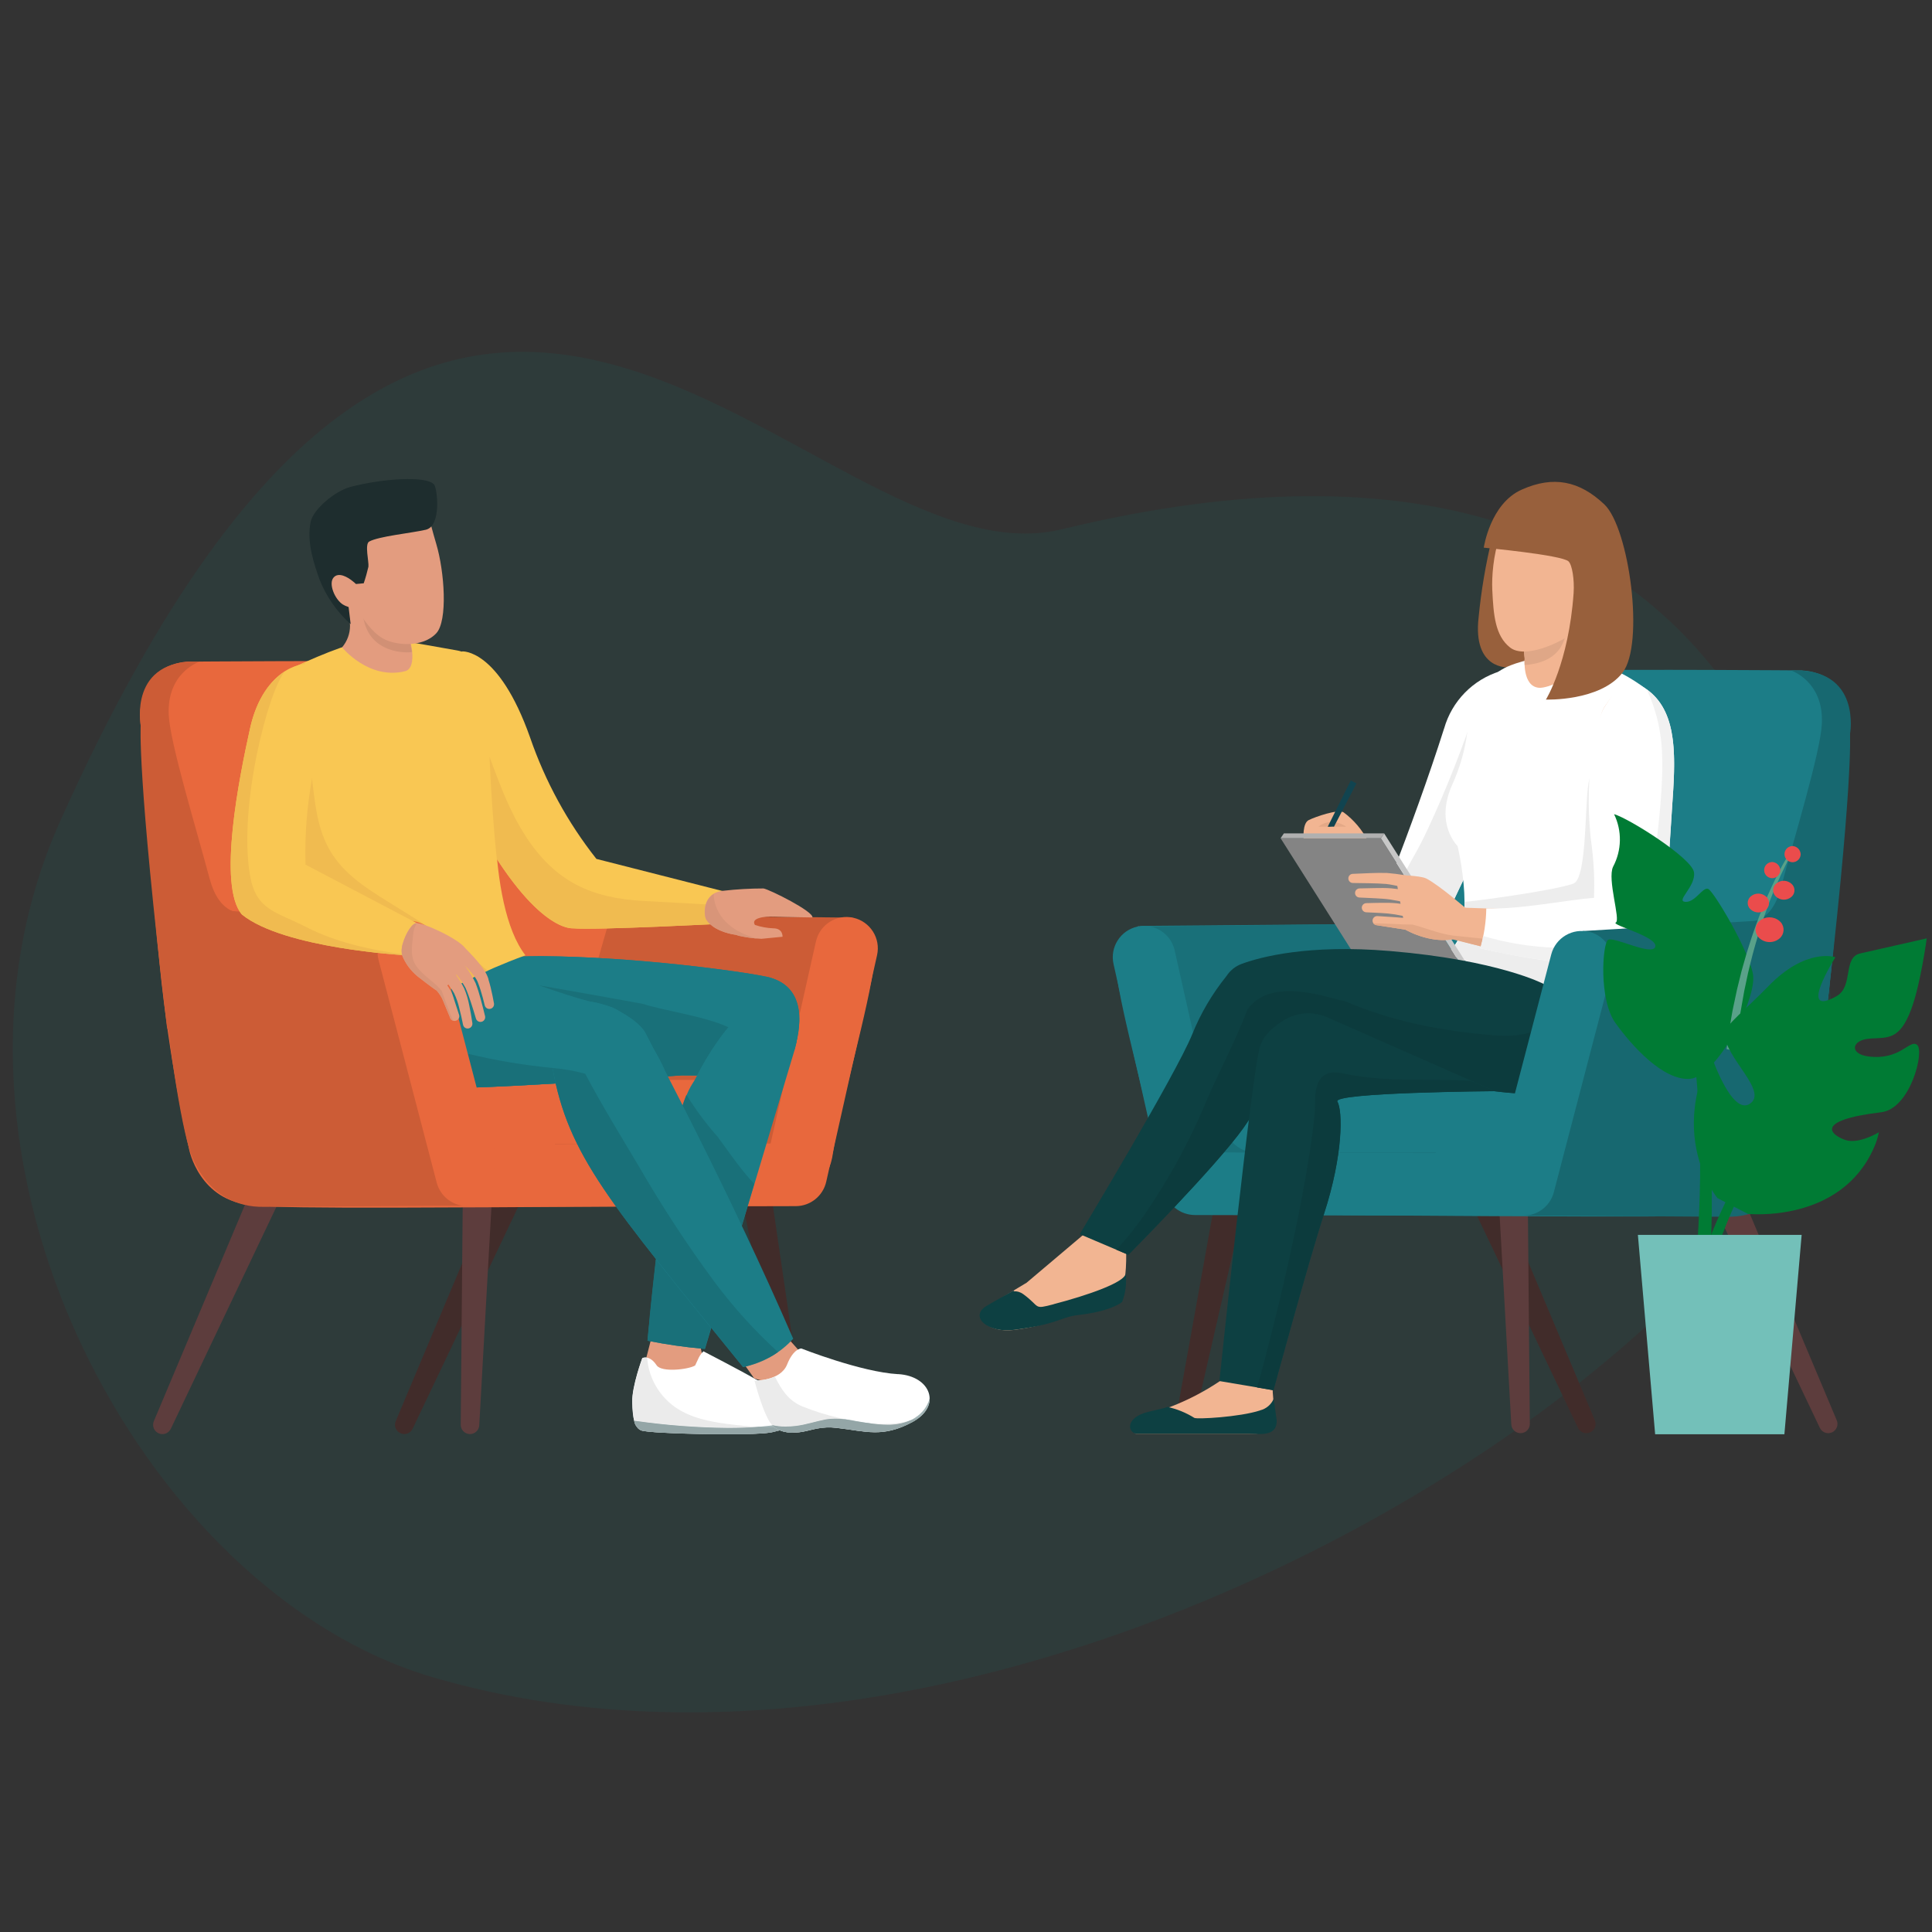 <?xml version="1.0" encoding="UTF-8"?>
<svg id="Layer_1" data-name="Layer 1" xmlns="http://www.w3.org/2000/svg" xmlns:xlink="http://www.w3.org/1999/xlink" viewBox="0 0 300 300"><rect x="0" y="0" width="300" height="300" fill="#333333" stroke="none"/>
  <defs>
    <style>
      .cls-1 {
        clip-path: url(#clippath);
      }

      .cls-2 {
        fill: none;
      }

      .cls-2, .cls-3, .cls-4, .cls-5, .cls-6, .cls-7, .cls-8, .cls-9, .cls-10, .cls-11, .cls-12, .cls-13, .cls-14, .cls-15, .cls-16, .cls-17, .cls-18, .cls-19, .cls-20, .cls-21, .cls-22, .cls-23, .cls-24, .cls-25, .cls-26, .cls-27, .cls-28, .cls-29, .cls-30, .cls-31, .cls-32, .cls-33, .cls-34, .cls-35, .cls-36, .cls-37, .cls-38, .cls-39, .cls-40, .cls-41, .cls-42, .cls-43, .cls-44, .cls-45, .cls-46, .cls-47, .cls-48, .cls-49, .cls-50, .cls-51 {
        stroke-width: 0px;
      }

      .cls-3 {
        fill: #00857a;
        opacity: .1;
      }

      .cls-4 {
        fill: #f9c753;
      }

      .cls-5 {
        fill: #73c0b9;
      }

      .cls-6 {
        fill: #5d3d3d;
      }

      .cls-7 {
        fill: #a1b4b5;
      }

      .cls-8 {
        fill: #94a6a7;
      }

      .cls-9 {
        fill: #3a2826;
      }

      .cls-10 {
        fill: #59a189;
      }

      .cls-11 {
        fill: #197079;
      }

      .cls-12 {
        fill: #176870;
      }

      .cls-13 {
        fill: #176671;
      }

      .cls-14 {
        fill: #0d4042;
      }

      .cls-15 {
        fill: #0c3b3d;
      }

      .cls-16 {
        fill: #412c2a;
      }

      .cls-17 {
        fill: #1c7d87;
      }

      .cls-18 {
        fill: #114450;
      }

      .cls-19 {
        fill: #1e2d2e;
      }

      .cls-20 {
        fill: #cc8c72;
      }

      .cls-21 {
        fill: #c7c7c7;
      }

      .cls-22 {
        fill: #d19075;
      }

      .cls-23 {
        fill: #cc5c36;
      }

      .cls-24 {
        fill: #d89579;
      }

      .cls-25 {
        fill: #e39c7f;
      }

      .cls-26 {
        fill: #dfa787;
      }

      .cls-27 {
        fill: #b0b0b0;
      }

      .cls-28 {
        fill: #aac6dd;
      }

      .cls-29 {
        fill: #a6c1d8;
      }

      .cls-30 {
        fill: #d05d37;
      }

      .cls-31 {
        fill: #b75330;
      }

      .cls-32 {
        fill: #8c5837;
      }

      .cls-33 {
        fill: #c35935;
      }

      .cls-34 {
        fill: #98603c;
      }

      .cls-35 {
        fill: #96bdc1;
      }

      .cls-36 {
        fill: #848484;
      }

      .cls-37 {
        fill: #f1f1f1;
      }

      .cls-38 {
        fill: #f2b592;
      }

      .cls-39 {
        fill: #fff;
      }

      .cls-40 {
        fill: #ededed;
      }

      .cls-41 {
        fill: #ebd3c5;
      }

      .cls-42 {
        fill: #e3a886;
      }

      .cls-43 {
        fill: #e5b74c;
      }

      .cls-44 {
        fill: #f0bb50;
      }

      .cls-45 {
        fill: #e5b24d;
      }

      .cls-46 {
        fill: #edbe50;
      }

      .cls-47 {
        fill: #ebebeb;
      }

      .cls-48 {
        fill: #ea4c4c;
      }

      .cls-49 {
        fill: #e8683d;
      }

      .cls-50 {
        fill: #e9e9e9;
      }

      .cls-51 {
        fill: #007b34;
      }
    </style>
    <clipPath id="clippath">
      <rect class="cls-2" x="21.71" y="74.38" width="265.67" height="148.32"/>
    </clipPath>
  </defs>
  <path id="Path_854" data-name="Path 854" class="cls-3" d="m164.85,82.19C125,91.87,71.3-10.65,9.33,127.54c-23.42,52.24,12.75,119.67,57.83,132.89,92.06,27,211.17-52.45,216.98-97.24,1.74-13.45-3.59-109.12-119.29-81h0Z"/>
  <g class="cls-1">
    <path id="Path_743" data-name="Path 743" class="cls-38" d="m208.63,126.14c-.85-.54-4.41.7-5.41,1.2s-.8,2.9-.8,2.9c0,0,10.01.7,10.01.4-.9-1.78-2.2-3.32-3.81-4.51"/>
    <path id="Path_744" data-name="Path 744" class="cls-42" d="m204.72,128.37h4.33s-2.25-1.65-4.33,0"/>
    <path id="Path_745" data-name="Path 745" class="cls-18" d="m206.17,128.37c.35.05.62-.05.97,0l3.49-6.72-.88-.46-3.58,7.18Z"/>
    <path id="Path_746" data-name="Path 746" class="cls-16" d="m193.61,173.26c-1.37-.25-2.68.66-2.93,2.04h0s-8.04,44.7-8.04,44.7c-.16.78.34,1.54,1.12,1.7.78.16,1.54-.34,1.7-1.12h0l10.16-44.27s.02-.08.02-.12c.25-1.37-.66-2.68-2.03-2.93h0"/>
    <path id="Path_747" data-name="Path 747" class="cls-16" d="m229.1,176.49s-.03-.07-.05-.1c-.6-1.26-2.1-1.79-3.36-1.2s-1.79,2.1-1.2,3.36l20.52,43.14c.33.73,1.18,1.05,1.9.73.73-.33,1.05-1.18.73-1.9h0l-18.54-44.03Z"/>
    <path id="Path_748" data-name="Path 748" class="cls-6" d="m237.13,174.62c-.08-1.39-1.27-2.46-2.66-2.38-1.39.08-2.46,1.27-2.38,2.66l2.58,46.25c.03.8.69,1.42,1.49,1.39s1.42-.69,1.39-1.49h0l-.42-46.32s0-.08,0-.12"/>
    <path id="Path_749" data-name="Path 749" class="cls-6" d="m266.66,176.49s-.03-.07-.05-.1c-.6-1.26-2.1-1.79-3.36-1.2-1.26.6-1.79,2.1-1.2,3.36l20.52,43.14c.33.73,1.18,1.05,1.9.73.73-.33,1.05-1.18.73-1.9h0l-18.54-44.03Z"/>
    <path id="Path_750" data-name="Path 750" class="cls-17" d="m279.89,104.1s-25.39-.2-38.01,0c-9.46.15-10.82,6.91-10.82,6.91,0,0-3.61,10.52-7.81,23.29-2.75,8.34-9.01,9.16-9.01,9.16,0,0-35.86.3-36.8.31,0,0-4.9.29-4.16,6.74.83,7.21,5.38,22.62,6.47,29.91.52,4.03,3.53,7.29,7.51,8.11,77.75.63,77.74.34,82.56,0,8.41-.6,9.91-8.71,9.91-8.71,0,0,2.25-9.61,3.9-22.83,1.85-14.8,3.61-42.96,3.61-42.96.9-9.91-7.36-9.91-7.36-9.91"/>
    <path id="Path_751" data-name="Path 751" class="cls-29" d="m176.7,143.91v-.05s.2,0,.2,0c-.06.02-.13.03-.2.05"/>
    <path id="Path_752" data-name="Path 752" class="cls-11" d="m223.16,180.52h-36.85l-9.6-36.6c.07-.02.14-.04.2-.05l37.34-.4c.04.14.91,3.2,2.03,7.1-7.76,2.22-15.84,4.47-20.82,5.69-12.01,2.94-10.31,14.45-10.31,14.45,0,0,14.93-.61,17.4-1.79.61-.29,3.36-.4,7.15-.4,3.32,0,7.45.08,11.64.2l1.82,11.81Z"/>
    <path id="Path_753" data-name="Path 753" class="cls-17" d="m248.51,169.06h-53.64c-2.74.09-4.89,2.37-4.8,5.11.08,2.62,2.18,4.72,4.8,4.8h53.64c2.74-.09,4.89-2.37,4.8-5.11-.08-2.62-2.18-4.72-4.8-4.8"/>
    <path id="Path_754" data-name="Path 754" class="cls-12" d="m278.09,104.1s5.11,1.65,4.81,8.26c-.2,4.41-4.33,17.84-6.36,25.49-1.55,5.86-5.16,5.26-5.16,5.26,0,0,11.24,22.52,11.82,17.63,4.66-39.36,4.06-46.72,4.06-46.72,0,0,1.95-10.36-9.16-9.91"/>
    <path id="Path_755" data-name="Path 755" class="cls-17" d="m189.44,178.95l-7.04-31.38c-.59-2.62-3.19-4.27-5.81-3.68s-4.27,3.19-3.68,5.81l7.89,35.17c.5,2.22,2.46,3.79,4.74,3.8l46.88.11c-.15-3.24-.13-6.45.01-9.73l-42.99-.1Z"/>
    <path id="Path_756" data-name="Path 756" class="cls-39" d="m224.24,113.11c-4.83,15.25-12.31,33.43-12.31,33.43l8.71,3.98,14.09-29.7s-1.73-10.85-1.8-16.59c-4.22,1.3-7.49,4.65-8.69,8.9"/>
    <path id="Path_757" data-name="Path 757" class="cls-40" d="m227.43,114.86c-1.57,4.46-5.37,13.76-7.79,17.91-1.52,2.6-1.86,4.25-4.45,5.58-1.92,4.93-3.26,8.2-3.26,8.2l8.71,3.98,14.1-29.7s-1.22-7.67-1.65-13.52c-3.95,2.75-4.05,3.05-5.65,7.56"/>
    <path id="Path_758" data-name="Path 758" class="cls-38" d="m197.62,214.45l-7.11-.75c-3.82,2.77-8.12,4.81-12.69,6.02-.78.22-2.45,2.29-1.48,2.9h18.74c1.4-.02,2.6-1.04,2.83-2.42.13-1.38-.39-3.15-.3-5.75"/>
    <path id="Path_759" data-name="Path 759" class="cls-14" d="m195.66,219.01c-3.16,1.04-9.82,1.39-10.2,1.16-1.28-.8-2.69-1.38-4.17-1.7-.87.33-2.68.62-3.69.97-2.74.95-2.45,2.86-1.25,3.18h17.74c1.34,0,4.27.58,4.15-2.11,0-.08-.46-3.23-.46-3.31-.38.9-1.17,1.57-2.12,1.8"/>
    <path id="Path_760" data-name="Path 760" class="cls-38" d="m168.33,191.64l-8.92,7.54s-2.58,1.52-5.95,3.66c-2.51,1.6-.13,4.22,4.12,3.66,6.86-.91,7.4-2.69,10.16-2.71,3.76-.02,5.61-1.89,5.61-1.89,0,0,1.82-.79,1.49-8.81l-6.51-1.45Z"/>
    <path id="Path_761" data-name="Path 761" class="cls-14" d="m163.62,202.52c-3.24.84-1.99.45-4.68-1.53-1.13-.83-1.83-.21-1.44-.67-.74.46-3.55,1.98-4.43,2.54-2.51,1.6.26,4.2,4.5,3.63,6.86-.91,7.1-1.97,9.83-2.29,5.4-.62,6.86-2.06,6.86-2.06.53-1.41.71-2.93.53-4.43.03,1.38-5.95,3.44-11.18,4.8"/>
    <path id="Path_762" data-name="Path 762" class="cls-34" d="m231.68,83.54c-.98,4.05-1.68,8.16-2.08,12.31-.95,8.22,4.64,7.77,4.64,7.77,0,0,8.52-.41,14.32,3.97,3.22,2.43,3.11-21.33,3.11-21.33l-19.98-2.72Z"/>
    <path id="Path_763" data-name="Path 763" class="cls-13" d="m237.51,144.37s-30.04,8.94-42.05,11.88c-12.01,2.94-10.31,14.45-10.31,14.45,0,0,14.93-.62,17.4-1.79,2.48-1.18,40.05.62,40.05.62,10.12-1.45,7.01-20.25,7.01-20.25l-12.1-4.91Z"/>
    <path id="Path_764" data-name="Path 764" class="cls-39" d="m233.58,103.76c-4.33,2.27-5.21,6.41-5.74,9.93-.37,2.84-1.17,5.61-2.36,8.21-2.71,6.07.85,9.46.85,9.46,0,0,3.36,13.9-1.77,16.54.44.35,5.46,2.25,6.18,2.69.32.19.54.34.69.45.2.03.4.08.59.14,1.18.33,2.32.75,3.51,1.04.9.22,1.81.4,2.72.57-.08-.05,2.26.22,2.68.25,2.65.16,5.3.18,7.95.05.44-.02.88-.06,1.32-.09,1.68-4.88,6.12-25.14,7.47-33.71,1.37-8.66-1.68-12.01-1.68-12.01-11.88-9.24-22.43-3.52-22.43-3.52"/>
    <path id="Path_765" data-name="Path 765" class="cls-40" d="m255.43,109.62c-2.49,1.74-6.97,6.15-8.64,11.43-.78,2.47-.22,15.36-2.48,16.16-3.25,1.14-15.86,2.79-16.9,2.83.12,3.64-.41,6.6-2.85,7.86.44.35,5.46,2.25,6.18,2.69.32.2.54.34.69.45.2.03.4.08.59.14,1.18.33,2.32.75,3.51,1.04.9.22,1.81.4,2.72.57-.08-.05,2.26.22,2.68.25,2.65.16,5.3.17,7.95.04.44-.02.88-.06,1.32-.09,1.68-4.88,6.12-25.14,7.47-33.71.97-6.11-.26-9.57-1.07-11.08-.26.57-.67,1.06-1.19,1.41"/>
    <path id="Path_766" data-name="Path 766" class="cls-36" d="m198.85,130.16l12.5,19.74h15.57l-12.51-19.74h-15.57Z"/>
    <path id="Path_767" data-name="Path 767" class="cls-21" d="m214.42,130.16l12.51,19.74.51-.75-12.51-19.74-.51.75Z"/>
    <path id="Path_768" data-name="Path 768" class="cls-27" d="m198.85,130.16h15.57l.51-.75h-15.57l-.51.75Z"/>
    <path id="Path_769" data-name="Path 769" class="cls-14" d="m239.68,152.78s-6.98-3.7-23.88-5.11c-12.69-1.06-20.07.93-22.96,1.99-.98.35-1.82,1.02-2.39,1.9h0c-2.21,2.74-4.01,5.78-5.32,9.04-2.51,6.2-17.47,31.04-17.47,31.04l7.55,3.21s13.39-13.46,17.86-19.68c2.02-2.81,5.06-8.23,5.43-13.48,6.32,1.46,24.67,7.24,36.78,8.07,14.76,1.02,13.22-6.91,13.22-6.91l-8.81-10.07Z"/>
    <path id="Path_770" data-name="Path 770" class="cls-15" d="m242.6,156.11c-1.68,3.57-5.28,5.08-10.52,4.66-8.11-.65-15.79-2.11-23.29-5.33-2.05-.24-11.24-4.04-15.08,1.3-1.95,5.19-4.69,10.1-6.81,15.23-2.24,5.23-4.95,10.24-8.08,14.99-1.61,2.52-3.44,4.89-5.46,7.1l1.84.78s13.39-13.45,17.86-19.68c2.02-2.81,5.06-8.23,5.43-13.48,6.32,1.46,24.67,7.24,36.78,8.08,14.76,1.02,13.22-6.91,13.22-6.91l-5.89-6.74Z"/>
    <path id="Path_771" data-name="Path 771" class="cls-14" d="m205.84,157.87c-2.09-.84-4.45-.65-6.38.49-1.58.94-3.21,2.3-3.8,4.1-1.27,3.87-6.31,51.99-6.31,51.99l8.4,1.42s5.33-19.64,7.87-27.44c2.97-9.15,2.89-15.95,2.06-17.38s24.43-1.62,24.43-1.62l-26.25-11.57Z"/>
    <path id="Path_772" data-name="Path 772" class="cls-15" d="m228.45,167.84c-7.38-.44-12.69.31-19.93-1.16-.2.03-3.9-1.33-4.27,3.33-.07,1.14-.04,2.21-.11,2.91-1.54,15.74-8.68,41.81-8.94,42.53l2.53.43s5.33-19.64,7.87-27.44c2.97-9.15,2.89-15.95,2.06-17.38s24.43-1.62,24.43-1.62l-3.64-1.6Z"/>
    <path id="Path_773" data-name="Path 773" class="cls-38" d="m256.29,107.99c-3.73-3.2-5.57-.56-7.14,1.78-1.61,2.4-2.49,13.79-1.14,23.49.32,2.59.43,5.2.32,7.81-6.98.5-23.4-.22-23.4-.22l-.74,4.51s16.08,5.15,29.36,4.54c5.21-.24,5.45-11.99,5.26-24.7-.12-7.65.77-14.38-2.53-17.21"/>
    <path id="Path_774" data-name="Path 774" class="cls-39" d="m256.02,107.28c-3.86-3.04-5.29.15-6.87,2.49-1.61,2.4-3.31,12.14-1.96,21.84.32,2.59.43,5.2.32,7.81-4.28.31-11.3,1.81-16.72,1.64-.03,2.09-.35,4.17-.94,6.18,5.43,1.26,14.92,3.06,23.7,2.65,5.21-.24,5.2-11.94,6.09-24.62.52-7.39.97-14.39-3.62-18"/>
    <path id="Path_775" data-name="Path 775" class="cls-50" d="m229.85,147.25c.03-.1.05-.2.08-.3h0c-.03.1-.05.2-.08.3"/>
    <path id="Path_776" data-name="Path 776" class="cls-35" d="m258.01,143.37h0c.93-4.63,1.15-11.21,1.62-18.08.48-6.87.91-13.39-2.71-17.18,3.62,3.79,3.19,10.31,2.72,17.18-.48,6.87-.7,13.45-1.63,18.08"/>
    <path id="Path_777" data-name="Path 777" class="cls-41" d="m229.93,146.95h0c.14-.54.26-1.07.38-1.61h0c-.11.54-.24,1.07-.38,1.61m27.58-1.51s0-.03.01-.05c0,.02,0,.03-.01.05m.01-.05c.18-.62.35-1.3.49-2.03h0c-.14.73-.31,1.4-.49,2.03"/>
    <path id="Path_778" data-name="Path 778" class="cls-37" d="m250.96,149.96c-7.11-.14-14.19-1.05-21.11-2.71.03-.1.05-.2.08-.3.14-.54.27-1.07.38-1.61,3.67,1.09,7.46,1.7,11.29,1.82,2.17.03,4.32-.3,6.38-.97,5.71-1.94,8.25-6.77,8.9-12.44.64-5.63,1.49-11.85,1.17-17.51-.2-3.17-.99-6.28-2.33-9.16.1.07.2.13.3.22.32.25.63.53.91.82,3.62,3.79,3.19,10.31,2.72,17.18-.48,6.87-.7,13.45-1.62,18.08-.15.73-.31,1.4-.5,2.03h0s0,.03-.01.05c-.77,2.58-1.91,4.21-3.69,4.44-.09.01-.18.02-.27.02-.86.04-1.73.06-2.59.06"/>
    <path id="Path_779" data-name="Path 779" class="cls-38" d="m236.17,96.81l.58,5.43s-.4,4.37,2.24,4.56c1.39.1,5.39-1.62,7.1-4.2l-2.55-7.52-7.37,1.73Z"/>
    <path id="Path_780" data-name="Path 780" class="cls-32" d="m236.36,98.62l-.19-1.81.75-.18-.75.18.19,1.81Z"/>
    <path id="Path_781" data-name="Path 781" class="cls-26" d="m236.74,103.28c-.02-.35-.01-.69.01-1.04l-.39-3.62-.19-1.81.75-.18,6.38-1.49c.33,4.16-.93,7.32-5.63,8.03-.3.05-.62.07-.92.1"/>
    <path id="Path_782" data-name="Path 782" class="cls-38" d="m238.72,77.64c-6.07.48-7.18,9.98-7,13.92.18,3.93.45,7.18,2.77,8.99,2.31,1.81,7.83-.76,9.77-2.29,3.97-3.14,5.79-9.31,5.88-12.38.09-3.07-5.34-8.72-11.41-8.24"/>
    <path id="Path_783" data-name="Path 783" class="cls-34" d="m236.31,76.02c-4.93,2.18-5.91,9.02-5.91,9.02,0,0,12.11,1.13,13.16,2.13.56.53.93,2.81.79,4.92-.76,10.86-4.3,16.54-4.3,16.54,0,0,8.36.3,11.87-4.14,3.51-4.44,1.06-22.51-2.8-26.17-3.86-3.65-7.89-4.49-12.81-2.3"/>
    <path id="Path_784" data-name="Path 784" class="cls-12" d="m274.83,142.86l-29.06,1.71-11.2,44.17,33.45.2c9.41.2,11.72-9.11,11.72-9.11,1.7-5.71,3.9-21.53,4.11-28.74.2-7.21-9.02-8.22-9.02-8.22"/>
    <path id="Path_785" data-name="Path 785" class="cls-17" d="m246.82,144.72c-2.6-.68-5.26.88-5.94,3.47,0,0,0,0,0,0l-8.06,30.84h-.4c-.14,3.28-.16,6.49-.01,9.73h4.15s.01,0,.01,0c2.21,0,4.15-1.49,4.71-3.64l9.01-34.49c.68-2.6-.88-5.26-3.48-5.94"/>
    <path id="Path_786" data-name="Path 786" class="cls-38" d="m220.58,136.32l-2.57-.43c-.89-.16-1.78-.27-2.68-.34-.92-.02-1.77,0-2.65.03l-2.61.11c-.39,0-.71.33-.7.72,0,.39.33.71.72.7h.02l2.58.04c.85.02,1.73.04,2.54.11.74.08,1.62.28,2.44.45l2.51.57h.02s.05.02.05.02c.54.1,1.06-.26,1.16-.8s-.26-1.06-.8-1.16c-.01,0-.02,0-.04,0"/>
    <path id="Path_787" data-name="Path 787" class="cls-38" d="m220.88,138.61l-2.4-.36c-.8-.11-1.59-.23-2.44-.31-.89-.07-1.67-.05-2.49-.04l-2.42.05c-.39,0-.71.31-.72.7s.31.71.7.72h.02l2.39.11c.78.04,1.61.09,2.32.19.75.12,1.55.28,2.32.43l2.35.48h.02s.03,0,.05,0c.54.09,1.06-.28,1.15-.82.09-.54-.28-1.06-.82-1.15,0,0-.02,0-.03,0"/>
    <path id="Path_788" data-name="Path 788" class="cls-38" d="m221.49,140.98c-1.53-.26-3.03-.52-4.62-.72-.8-.07-1.6-.09-2.4-.07-.78,0-1.55.03-2.33.05-.39.02-.7.35-.68.74.02.37.31.66.68.68h0c.76.03,1.53.07,2.29.11.74.03,1.47.11,2.2.22,1.46.26,2.98.61,4.46.94h.01s.03,0,.05,0c.54.09,1.06-.27,1.15-.82s-.27-1.06-.82-1.15"/>
    <path id="Path_789" data-name="Path 789" class="cls-38" d="m221.41,136.39c-.9-.45-4.68-.53-4.68-.53-.06.22.69,4.23,1.15,6.67-.6-.06-1.2-.1-1.8-.14l-2.2-.14c-.39-.02-.73.28-.75.67-.02.37.24.69.6.74,1.51.23,3.01.46,4.5.7.01,0,4.66,2.75,8.81,1.08l.92-4.11s-4.46-3.89-6.55-4.95"/>
    <path id="Path_790" data-name="Path 790" class="cls-42" d="m225.77,145.3c-2.46-.33-4.8-1.34-6.42-1.73-1.95,0-3.89-.19-5.85-.18-.09,0-.18-.01-.26-.04.11.17.29.28.49.31,1.51.23,3.01.46,4.5.7,0,0,3.62,2.13,7.31,1.5l4.38,1.08.29-1.19-4.44-.46Z"/>
    <path id="Path_791" data-name="Path 791" class="cls-25" d="m101.12,207.87c-.08.41-1.09,4.18-1.09,4.18,0,0,2.29,2.86,5.04,2.41,1.62-.26,3.14-.93,4.41-1.95l-.97-4.64h-7.39Z"/>
    <path id="Path_792" data-name="Path 792" class="cls-39" d="m125.02,215.51c-1.98-.06-5.25.06-7.71-1.36s-8.08-4.32-8.08-4.32c-.29.27-.52.59-.7.94-.2.42-.59,1.26-.59,1.26-.99.62-5.24,1.13-5.99-.04s-1.67-1.36-2.22-1.11c0,0-1.62,4.38-1.56,6.81.06,2.58.35,3.99,1.4,4.42,1.32.54,17.56.86,20.15.31s6.66-1.91,7.28-3.58,0-3.27-1.97-3.33"/>
    <path id="Path_793" data-name="Path 793" class="cls-7" d="m126.71,219.16h-.05c-.21.38-.55.68-.96.84-3.61,1.43-11.74,2.72-27.11.63-.04,0-.08-.01-.12-.02.09.66.51,1.22,1.1,1.51,1.32.54,17.56.86,20.15.31,2.43-.52,6.17-1.75,7.13-3.27-.04,0-.09,0-.13,0"/>
    <path id="Path_794" data-name="Path 794" class="cls-16" d="m118.41,176.25s-.02-.08-.02-.12c-.31-1.36-1.67-2.21-3.02-1.9-1.36.31-2.21,1.67-1.9,3.02l8.66,44.27c.15.68.82,1.11,1.5.96.02,0,.05-.01.07-.02.75-.05,1.31-.7,1.25-1.44,0-.02,0-.05,0-.07l-6.54-44.7Z"/>
    <path id="Path_795" data-name="Path 795" class="cls-16" d="m83.3,175.28c-1.28-.54-2.76.06-3.3,1.34,0,0,0,0,0,0l-18.54,44.03c-.33.73,0,1.58.73,1.9.73.33,1.58,0,1.9-.73h0l20.52-43.14s.03-.07.05-.1c.54-1.28-.06-2.76-1.35-3.3h0"/>
    <path id="Path_796" data-name="Path 796" class="cls-6" d="m74.51,172.37c-1.39-.01-2.53,1.11-2.55,2.5,0,0,0,0,0,0l-.42,46.32c-.03.8.6,1.46,1.39,1.49.8.03,1.46-.6,1.49-1.39l2.58-46.25v-.12c.01-1.39-1.1-2.53-2.49-2.55"/>
    <path id="Path_797" data-name="Path 797" class="cls-6" d="m45.74,175.28c-1.28-.54-2.76.06-3.3,1.34,0,0,0,0,0,0l-18.54,44.03c-.33.73,0,1.58.73,1.91.73.33,1.58,0,1.91-.73l20.52-43.14s.03-.07.05-.1c.54-1.28-.06-2.76-1.35-3.3h0"/>
    <path id="Path_798" data-name="Path 798" class="cls-49" d="m129.64,142.74c-13.37-.05-34.79-.65-34.79-.65,0,0-6.26-.82-9.01-9.16-4.21-12.77-7.81-23.28-7.81-23.28,0,0-1.35-6.76-10.82-6.91-12.62-.2-38.01,0-38.01,0,0,0-8.26,0-7.36,9.91,0,0,1.76,28.16,3.61,42.96,1.65,13.22,3.91,22.83,3.91,22.83,0,0,1.5,8.11,9.91,8.71,4.83.35,4.81.63,82.56,0,3.98-.82,7-4.08,7.51-8.11,1.09-7.29,5.64-22.69,6.47-29.91.74-6.45-3.59-6.39-6.17-6.39"/>
    <path id="Path_799" data-name="Path 799" class="cls-23" d="m87.94,166.12l-2,13.02h36.85l9.61-36.65-37.56-.4c-.1.4-6.91,24.03-6.91,24.03"/>
    <path id="Path_800" data-name="Path 800" class="cls-49" d="m114.23,167.69h-53.64c-2.74,0-4.96,2.23-4.95,4.96,0,2.74,2.22,4.95,4.95,4.95h53.64c2.74,0,4.96-2.22,4.96-4.96s-2.22-4.96-4.96-4.96"/>
    <path id="Path_801" data-name="Path 801" class="cls-23" d="m32.56,136.48c-2.03-7.65-6.16-21.08-6.36-25.49-.3-6.61,4.81-8.26,4.81-8.26-11.12-.45-9.16,9.91-9.16,9.91,0,0-.6,7.36,4.06,46.72.58,4.9,11.82-17.62,11.82-17.62,0,0-3.61.6-5.16-5.26"/>
    <path id="Path_802" data-name="Path 802" class="cls-49" d="m132.51,142.51c-2.62-.59-5.22,1.06-5.81,3.68l-7.04,31.38-42.99.1c.15,3.28.17,6.49.01,9.73l46.88-.11c2.27,0,4.24-1.58,4.74-3.8l7.89-35.17c.59-2.62-1.06-5.22-3.68-5.81"/>
    <path id="Path_803" data-name="Path 803" class="cls-28" d="m119.73,222.42.02,0h0m.02,0h0m.02,0h0m.04-.01h0"/>
    <path id="Path_804" data-name="Path 804" class="cls-47" d="m119.76,222.41h0m.02,0h0m.03,0h0m-20.24-.29h0,0m0,0h0m0,0h0m0,0h0,0m0,0c-1.03-.44-1.31-1.85-1.38-4.41v-.13c0-2.46,1.56-6.68,1.56-6.68.15-.06.31-.1.47-.1.09,0,.18.01.27.03.23,3.11,1.85,5.95,4.42,7.72,2.36,1.63,5.33,2.21,8.12,2.57,1.58.21,3.18.36,4.79.44-1.41.11-2.99.17-4.75.17-4.84-.04-9.67-.41-14.46-1.1-.04,0-.08-.01-.12-.02.09.64.49,1.2,1.07,1.5"/>
    <path id="Path_805" data-name="Path 805" class="cls-8" d="m112.8,222.71c-5.55,0-12.39-.26-13.23-.6h-.01c-.58-.3-.98-.86-1.07-1.5.04,0,.08.02.12.02,4.79.69,9.62,1.05,14.46,1.1,1.76,0,3.34-.06,4.75-.17.78.04,1.56.06,2.35.06h.07c.26.2.55.36.85.49-.42.11-.83.21-1.21.3h-.04s0,.01,0,.01h-.02s0,0,0,0c0,0-.01,0-.02,0h0s-.01,0-.02,0h-.02c-2.3.26-4.61.35-6.92.29"/>
    <path id="Path_806" data-name="Path 806" class="cls-17" d="m118.98,151.66c-4.02-.86-20.4-3.09-34.91-3.19-8.63.04-17.22,1.02-25.64,2.92l-.21,5.31s2.38,12.34,13.96,12.2c7.65-.09,33.72-1.93,33.72-1.93,0,0,6.56.01,6.53.16,5.91-2.38,5.04-3.12,10.89-4.02.85-2.84,2.48-10-4.35-11.46"/>
    <path id="Path_807" data-name="Path 807" class="cls-17" d="m118.98,151.66c-4.02-.86-20.4-3.09-34.91-3.19-8.63.04-17.22,1.02-25.64,2.92l-.21,5.31s2.38,12.34,13.96,12.2c7.65-.09,33.72-1.93,33.72-1.93,0,0,6.56.01,6.53.16,5.91-2.38,5.04-3.12,10.89-4.02.85-2.84,2.48-10-4.35-11.46"/>
    <path id="Path_808" data-name="Path 808" class="cls-30" d="m74.01,168.86h0c3.07-.1,7.6-.34,12.28-.61-4.68.28-9.21.51-12.28.61"/>
    <path id="Path_809" data-name="Path 809" class="cls-11" d="m74.01,168.86l-1.37-5.24c4.33,1.05,8.73,1.79,13.16,2.21.15.83.31,1.63.49,2.41-4.68.28-9.21.51-12.28.61"/>
    <path id="Path_810" data-name="Path 810" class="cls-31" d="m103.69,167.13h0c1.39-.1,2.21-.15,2.21-.15h.14-.14l-2.21.16"/>
    <path id="Path_811" data-name="Path 811" class="cls-11" d="m103.69,167.13c-.12-.24-.24-.47-.36-.7-.54-1.28-1.18-2.52-1.92-3.7-.54-1.04-.94-1.82-1.18-2.29-.48-.96-1.89-2.18-3.66-3.18-.85-.6-1.82-1.03-2.83-1.25h0c-.66-.22-1.35-.37-2.04-.47-2.47-.64-5.22-1.56-7.99-2.53,0,0,.81.14,2.16.37.02,0,.04.01.06.02.1.02.2.03.31.05,3.05.53,8.41,1.48,13.5,2.41,3.58,1.14,9.61,1.91,13.38,3.65-1.88,2.32-3.51,4.82-4.86,7.48-1,0-1.88-.01-2.21-.01h-.14s-.82.06-2.21.15"/>
    <path id="Path_812" data-name="Path 812" class="cls-4" d="m77.51,110.39c.6-4.86-3.48-8.85-6.53-9.39-8.81-1.54-10.15-1.93-13.12-1.66-2.72.25-6.83,1.76-12.56,4.41-2.85,1.32.18,45.35,11.02,53.4,10.02.42,10.87-3.52,25.27-8.81-6.17-7.93-5.01-30.27-4.07-37.95"/>
    <path id="Path_813" data-name="Path 813" class="cls-44" d="m50.08,129.58c-1.45-4.07-1.38-8.45-2.23-12.64-.11-.52-.13-1.06-.05-1.58-.4-1.99-.74-3.94-1.03-5.81-.19-1.1.05-2.24.66-3.18.05-.29.14-.58.25-.85-.15-.88-.29-1.77-.38-2.67-.65.29-1.31.59-2,.91-2.85,1.32.18,45.35,11.02,53.4,8.44.35,10.38-2.39,19.39-6.43-5.05-4.53-11.29-8.06-16.71-11.5-3.99-2.53-7.28-5.08-8.91-9.64"/>
    <path id="Path_814" data-name="Path 814" class="cls-17" d="m123.25,156.59c-1.13.21-2.28.28-3.43.2-1.8-.06-3.44-.13-5.33,1.35-1.83,1.43-4.66,5.69-6.47,9.29-1.01,2.01-3.92,3.07-7.47,40.76,2.95.59,5.92,1.02,8.92,1.27,3.36-11.21,10.56-35.26,13.97-46.61.58-2.05.52-4.22-.18-6.23v-.03Z"/>
    <path id="Path_815" data-name="Path 815" class="cls-29" d="m109.47,209.46c-.21-.02-.43-.04-.64-.06.21.02.43.04.64.06l.98-3.26-.98,3.26m-8.45-1.18c-.16-.03-.31-.06-.47-.1.16.03.31.07.47.1m14.17-17.92h0c.17-.56.34-1.12.5-1.68-.17.56-.34,1.12-.5,1.68"/>
    <path id="Path_816" data-name="Path 816" class="cls-20" d="m108.84,209.4c-2.62-.24-5.23-.62-7.81-1.12,2.58.5,5.19.88,7.81,1.12"/>
    <path id="Path_817" data-name="Path 817" class="cls-9" d="m115.7,188.67h0l.41-1.36-.41,1.36"/>
    <path id="Path_818" data-name="Path 818" class="cls-30" d="m116.1,187.31c.35-1.16.7-2.32,1.04-3.48-.35,1.16-.69,2.32-1.04,3.48"/>
    <path id="Path_819" data-name="Path 819" class="cls-29" d="m100.56,208.11v-.02.02m.01-.16h0m.02-.23h0m.04-.38h0m.01-.16h0m.07-.75h0m.08-.82h0m.02-.22h0m.04-.44h0m.02-.21v-.03.03m0-.08h0m.07-.72h0m.88-8.19h0m0-.05v-.02.02"/>
    <path id="Path_820" data-name="Path 820" class="cls-11" d="m109.47,209.46c-.21-.02-.43-.04-.64-.06-2.62-.24-5.23-.62-7.81-1.12-.16-.03-.31-.06-.47-.1,0-.02,0-.05,0-.07v-.02s0-.09.01-.14h0c0-.08.01-.16.02-.23h0s.04-.38.04-.38v-.02s0-.09.01-.14c.02-.25.05-.5.07-.75h0c.03-.27.05-.54.08-.81h0c0-.08.01-.15.02-.22h0c.01-.16.03-.3.04-.44h0c0-.07.01-.14.02-.21v-.08s0,0,0,0c.02-.24.05-.48.07-.72h0c.3-2.98.59-5.7.88-8.19h0s0-.04,0-.05v-.02c0-.05.01-.1.02-.16,2.47,3.13,5.31,6.64,8.58,10.66l-.98,3.26m5.72-19.1c-3.38-7.14-6.59-13.57-9.18-18.67.22-.68.43-1.22.62-1.68,1.42,2.3,3.03,4.47,4.82,6.49.13.18.26.36.4.54.29.4.58.81.88,1.21.57.8,1.15,1.59,1.74,2.37.84,1.12,1.73,2.19,2.68,3.22-.35,1.16-.69,2.32-1.04,3.48-.13.45-.27.91-.41,1.36-.17.56-.34,1.12-.5,1.68"/>
    <path id="Path_821" data-name="Path 821" class="cls-4" d="m82.31,114.51c-4.92-13.91-10.58-13.36-10.58-13.36,0,0-6.21,10.42.45,23.51,9.93,19.53,16.2,19.51,16.79,19.49h.04c3.34.32,24.03-.76,24.03-.76.64-3.35,1.4-4.46,1.4-4.46l-21.83-5.56c-4.47-5.66-7.95-12.04-10.3-18.86"/>
    <path id="Path_822" data-name="Path 822" class="cls-44" d="m81.63,129.84c-2.5-3.82-4.04-8.08-5.62-12.33.23,5.3.58,10.59,1.13,15.86,7.03,10.8,11.34,10.79,11.81,10.78h.04c3.34.32,24.03-.76,24.03-.76.17-.92.39-1.82.67-2.71-4.54-.27-9.08-.54-13.61-.77-8.26-.42-13.83-2.98-18.46-10.06"/>
    <path id="Path_823" data-name="Path 823" class="cls-23" d="m34.26,141.34s-9.21,1-9.01,8.21c.2,7.21,2.4,23.04,4.11,28.74,0,0,2.3,9.31,11.72,9.11l33.45-.2-10.01-43.66-30.25-2.2Z"/>
    <path id="Path_824" data-name="Path 824" class="cls-49" d="m76.27,177.52l-8.06-30.84c-.65-2.61-3.29-4.2-5.89-3.55-2.61.65-4.2,3.29-3.55,5.89,0,.04.02.08.03.12l9.01,34.49c.56,2.14,2.49,3.64,4.71,3.64h4.16c.15-3.25.13-6.46-.01-9.74h-.4Z"/>
    <path id="Path_825" data-name="Path 825" class="cls-4" d="m48.16,103.09c-2.9-.22-7.63,2.35-9.33,10.01-1.67,7.56-5.08,24.44-1.27,28.9,6.5,5.28,25.31,6.33,25.31,6.33l2.08-4.87-17.51-9.2c-.61-20.5,9.01-30.56.72-31.18"/>
    <path id="Path_826" data-name="Path 826" class="cls-44" d="m38.83,136c-1.87-10.81,2.85-28.82,5.44-31.78-2.21,1.39-4.4,4.17-5.44,8.88-1.68,7.56-5.08,24.44-1.27,28.9,6.5,5.28,25.31,6.33,25.31,6.33l.04-.09c-5.4-.73-10.77-1.93-15.31-4.26-4.71-2.42-7.83-2.61-8.76-7.99"/>
    <path id="Path_827" data-name="Path 827" class="cls-25" d="m54.39,90.53l-1,2.45s.87,1.26.96,4.2c0,1.22-.44,2.4-1.23,3.34,0,0,4.1,5.09,9.76,3.71,2.07-.51.92-5.26-.08-7.33-1.23-2.54-8.41-6.37-8.41-6.37"/>
    <path id="Path_828" data-name="Path 828" class="cls-43" d="m64.01,101.25c0-.1-.02-.21-.03-.31.02.1.04.2.06.3h-.03"/>
    <path id="Path_829" data-name="Path 829" class="cls-28" d="m62.8,96.89h0m0-.01h0m0-.01h0m0,0h0s0,0,0,0m0-.01h0s0,0,0,0m0-.01h0s0,0,0,0m0,0h0s0,0,0,0m0-.01h0s0,0,0,0m0,0v-.02s0,.02,0,.02m-.01-.02c-.7-1.29-2.83-2.87-4.77-4.13,1.94,1.25,4.07,2.84,4.77,4.13m-4.77-4.13h0s0,0,0,0"/>
    <path id="Path_830" data-name="Path 830" class="cls-22" d="m63.25,101.3c-1.86,0-6.28-.67-6.9-5.84-.16-1.31-.35-2.61-.48-3.93,0-.06-.01-.12-.02-.17.6.35,1.34.8,2.12,1.3h0c1.94,1.26,4.07,2.85,4.77,4.13v.02h.01s0,.02,0,.02h0v.02h0v.02h0v.02h0c.54,1.31.93,2.66,1.17,4.05.01.11.02.21.03.31-.25.04-.5.05-.76.05"/>
    <path id="Path_831" data-name="Path 831" class="cls-25" d="m66.67,80.58s-7.24,1.26-12.35,3.67c-5.1,2.41-.59,6.59-.59,6.59,0,0,2.29,6.33,5.73,8.3,1.93,1.1,6.14,1.48,8.28-.8,1.82-1.94,1.28-9.6,0-13.89-.57-1.92-1.07-3.86-1.07-3.86"/>
    <path id="Path_832" data-name="Path 832" class="cls-19" d="m54.48,75.59c-2.6.68-5.84,3.58-6.23,5.39-.7,3.25.59,6.77,1.36,8.99,1.05,2.66,2.71,5.04,4.84,6.95l-.73-6.1,2.76-.25c.29-.85.53-1.71.73-2.58.09-.77-.61-3.51.12-3.9,1.54-.83,6.29-1.27,8.78-1.83s1.79-6.45,1.3-7.02c-1.22-1.42-8.09-.91-12.93.35"/>
    <path id="Path_833" data-name="Path 833" class="cls-25" d="m54.69,90.19c-.64-.52-2.12-1.45-2.91-.49s.2,3.35,1.45,4.16c.86.55,3.16,1.15,3.08-.61-.02-1.22-.62-2.36-1.62-3.06"/>
    <path id="Path_834" data-name="Path 834" class="cls-25" d="m75.86,152.07c-.07-.23-.16-.46-.26-.68-.11-.22-.22-.43-.36-.64-.49-.74-1.03-1.43-1.63-2.08-.43-.48-.88-.94-1.33-1.4-1.13-1.57-6.79-4.11-7.72-3.92-1.02.21-2.67,3.71-2.08,5.08.51,1.25,1.33,2.34,2.38,3.19.17.13,2.38,1.87,2.95,2.19.1.13.21.26.3.38.2.26.37.53.52.82.06.11.13.28.2.46l.21.51.85,2.06v.03c.16.38.59.56.97.41.36-.15.55-.55.42-.91l-.7-2.16-.17-.54c-.06-.2-.13-.39-.21-.58-.18-.38-.38-.75-.62-1.1-.04-.06-.08-.11-.12-.16.05-.05.11-.1.16-.16.33.44.63.89.9,1.37.35.74.62,1.52.8,2.32.22.84.41,1.7.58,2.55h0c.08.41.47.67.87.58.38-.08.63-.44.58-.82-.13-.9-.28-1.79-.47-2.68-.17-.94-.44-1.87-.82-2.75-.36-.71-.78-1.39-1.24-2.05.02-.02.03-.05.05-.07.02.02.04.05.06.07.51.62.96,1.29,1.35,1.99.33.76.61,1.53.86,2.32.27.81.52,1.63.76,2.45h0c.12.4.53.62.92.5.37-.11.59-.5.5-.87-.21-.85-.42-1.69-.65-2.54-.23-.88-.5-1.74-.82-2.58-.4-.84-.87-1.63-1.42-2.38-.08-.12-.17-.23-.25-.34l.03.03c.56.55,1.07,1.13,1.54,1.76.21.28.37.58.49.91.14.36.27.74.39,1.13.24.77.46,1.56.64,2.35h0c.11.41.52.63.91.52.35-.1.58-.44.53-.81-.15-.85-.32-1.67-.52-2.5-.1-.42-.22-.83-.35-1.25"/>
    <path id="Path_835" data-name="Path 835" class="cls-46" d="m62.61,146.33c.42-1.39,1.32-2.85,1.96-2.98-.64.13-1.54,1.59-1.96,2.98"/>
    <path id="Path_836" data-name="Path 836" class="cls-24" d="m70.38,158.49c-.21-.06-.38-.21-.47-.41v-.03s-.86-2.06-.86-2.06l-.21-.51c-.07-.18-.14-.35-.2-.46-.15-.29-.33-.56-.52-.82-.1-.13-.2-.26-.3-.38-.56-.32-2.77-2.06-2.95-2.19-.04-.03-.08-.06-.11-.09-.99-.84-1.77-1.9-2.27-3.1-.19-.69-.15-1.43.12-2.1.42-1.39,1.32-2.85,1.96-2.98.02,0,.04,0,.07,0h.08c-.3.47-.49,1-.54,1.56-.21,2.18-.64,3.81.77,5.49,1.15,1.36,2.6,2.16,3.64,3.44.2.61,1.12,3.08,1.37,3.7.12.31.26.64.42.95"/>
    <path id="Path_837" data-name="Path 837" class="cls-25" d="m120.33,142.33c1.73.08,5.83.13,5.83.13.16-.94-6.66-4.34-7.6-4.5-2.09,0-4.19.12-6.27.36-3.34.33-3.01,3.87-2.65,4.44,1,1.59,3.25,2.21,4.63,2.4,1.29.36,2.62.56,3.96.62.25-.02,3.28-.32,3.28-.32,0,0,.11-1.31-1.44-1.31-.97-.04-1.92-.22-2.84-.52-.68-1.03,1.28-1.38,3.09-1.3"/>
    <path id="Path_838" data-name="Path 838" class="cls-33" d="m114.9,145.36h0m0,0c-.21-.04-.42-.11-.61-.2-.12-.01-.24-.03-.37-.06.13.02.25.04.37.06.2.09.4.16.61.2m-.98-.25h0m-2.93-1.06h0m-.03-.02c-.23-.15-.45-.31-.65-.49.2.18.42.35.65.49"/>
    <path id="Path_840" data-name="Path 840" class="cls-45" d="m110.29,143.52c-.25-.22-.46-.48-.64-.76h0c.18.28.4.54.64.76m-.65-.77h0m0,0h0m0,0c-.03-.05-.05-.1-.07-.16.02.06.04.11.07.16m-.07-.16h0m0,0h0"/>
    <path id="Path_841" data-name="Path 841" class="cls-24" d="m117.61,145.74c-.91-.07-1.81-.2-2.71-.38h-.01c-.21-.04-.42-.11-.61-.2-.12-.02-.24-.04-.37-.06h0c-1.03-.17-2.03-.53-2.93-1.06h0l-.03-.02c-.23-.15-.45-.31-.65-.49-.25-.22-.46-.48-.64-.76h0s-.05-.1-.07-.16h0c-.25-.74-.33-2.85,1.25-3.81-.02.17-.02.34,0,.51.46,3.54,3.32,5.54,6.78,6.45"/>
    <path id="Path_842" data-name="Path 842" class="cls-25" d="m121.01,206.32c-.13-.09-7.35,2.84-7.35,2.84l3.44,4.86c6.83,2.41,7.61-3.57,7.61-3.57,0,0-3.57-4.04-3.7-4.13"/>
    <path id="Path_843" data-name="Path 843" class="cls-39" d="m139.46,213.38c-5.74-.32-15.03-3.99-15.03-3.99,0,0-1.21-.03-2.21,2.49-1.04,2.6-5.07,2.5-5.07,2.5,0,0,1.5,5.88,2.92,7.1,1.25,1.07,3.05,1.12,4.61.83s2.86-.87,5.18-.6c4.65.53,7.11,1.59,11.78-.89s2.91-7.16-2.19-7.45"/>
    <path id="Path_844" data-name="Path 844" class="cls-7" d="m142.14,220.12c-2.69,1.77-6.32,1.04-9.27.53-1.54-.35-3.13-.42-4.69-.22-1.54.29-3.02.81-4.57,1-1.24.18-2.51.13-3.73-.14.06.07.13.14.2.2,1.25,1.07,3.05,1.12,4.61.83,1.56-.29,2.86-.87,5.18-.6,4.65.53,7.11,1.59,11.78-.89,1.92-1.02,2.75-2.41,2.71-3.71-.34,1.24-1.13,2.31-2.23,2.99"/>
    <path id="Path_845" data-name="Path 845" class="cls-17" d="m85.8,165.82c2.44,13.68,8.77,20.75,29.59,46.46,2.99-.6,5.72-2.14,7.78-4.4-9.89-22.83-21.14-43.88-22.92-47.44-1.83-3.67-17.42-11.31-14.44,5.39"/>
    <path id="Path_846" data-name="Path 846" class="cls-29" d="m115.38,212.27h0c.14-.03.28-.06.41-.1-.14.03-.27.07-.41.1"/>
    <path id="Path_847" data-name="Path 847" class="cls-20" d="m115.8,212.18h0c1.56-.39,3.06-1.01,4.44-1.84-1.37.86-2.87,1.48-4.44,1.84"/>
    <path id="Path_848" data-name="Path 848" class="cls-11" d="m115.38,212.27c-20.8-25.69-27.14-32.76-29.58-46.43,1.71.14,3.41.43,5.07.89,2.57,4.87,5.47,9.57,8.3,14.32,3.59,6.23,7.53,12.25,11.8,18.04,2.93,3.92,6.22,7.55,9.83,10.85-.19.14-.38.26-.57.39-1.38.83-2.88,1.45-4.44,1.84-.14.03-.28.07-.41.1"/>
    <path id="Path_849" data-name="Path 849" class="cls-28" d="m117.7,214.36h0c.12,0,.26-.02.4-.04h0c-.15.02-.28.03-.41.04"/>
    <path id="Path_850" data-name="Path 850" class="cls-47" d="m117.21,214.38h0c.08,0,.26,0,.5-.02-.24.02-.41.02-.49.02"/>
    <path id="Path_851" data-name="Path 851" class="cls-22" d="m118.1,214.32h0c.76-.08,1.5-.27,2.21-.58-.7.31-1.44.5-2.2.58"/>
    <path id="Path_852" data-name="Path 852" class="cls-47" d="m135.9,222.4c-1.2-.03-2.39-.15-3.57-.35,1.18.2,2.37.32,3.57.35,2.02-.02,4-.56,5.75-1.57.12-.06.23-.13.35-.2-.11.07-.23.13-.35.2-1.75,1.01-3.73,1.56-5.75,1.57m-13.9-.87c-.72,0-1.43-.07-2.12-.24.06.07.13.14.2.2-1.43-1.22-2.92-7.1-2.92-7.1h.06c.08,0,.26,0,.49-.02.12,0,.26-.02.41-.04.76-.08,1.5-.27,2.2-.58.99,1.97,2.05,3.72,4.28,4.64,1.88.76,3.82,1.36,5.8,1.81.3.07.61.14.92.21-.53-.07-1.07-.11-1.61-.11-.51,0-1.02.04-1.52.13-1.54.29-3.02.81-4.57,1-.53.07-1.07.1-1.61.1m15.81-.29c-.95-.01-1.89-.09-2.83-.24.73.07,1.46.11,2.19.11,1.36.01,2.71-.15,4.02-.48-1.07.43-2.22.64-3.38.61m4.19-.6h.01s-.01,0-.01,0m.02-.01h0s0,0,0,0m.02-.01h0"/>
    <path id="Path_853" data-name="Path 853" class="cls-8" d="m123.13,222.47c-.71.01-1.41-.11-2.07-.38-.3-.13-.59-.29-.85-.49-.05-.04-.1-.08-.14-.12-.07-.06-.14-.13-.2-.2.69.17,1.41.25,2.12.24.54,0,1.07-.04,1.61-.1,1.56-.19,3.04-.71,4.57-1,.5-.09,1.01-.13,1.52-.13.54,0,1.08.04,1.61.11,1.21.27,2.44.46,3.67.59.94.15,1.88.23,2.83.24,1.16.03,2.31-.18,3.38-.61.38-.1.76-.22,1.13-.36.17-.06.33-.13.49-.2-.24.19-.49.37-.75.53h-.02s0,.01,0,.01h0s-.01.01-.01.01h0c-.11.07-.23.13-.35.2-1.75,1.01-3.73,1.55-5.75,1.57-1.2-.03-2.39-.15-3.57-.35-.76-.11-1.57-.23-2.46-.34-.38-.04-.76-.07-1.15-.07-1.37.08-2.72.3-4.04.67-.51.1-1.03.15-1.55.15"/>
  </g>
  <path id="Path_377-2" data-name="Path 377-2" class="cls-51" d="m265.3,138.05c-.86-.46-2.03,2.1-3.6,1.99s1.67-2.4,1.34-4.6-10.05-8.34-12.41-9.02c1.26,2.59,1.2,5.62-.15,8.16-.94,1.96,1.2,8.29.42,8.67s6.59,2.22,6.13,3.76-6.5-1.69-7.35-1.05-1.45,9.26,1.17,12.9,7.4,8.91,11.52,8.67,10.58-12.47,9.82-16.33c-.75-3.86-6.04-12.69-6.91-13.15h0Z"/>
  <path id="Path_378-2" data-name="Path 378-2" class="cls-51" d="m265.38,173.79c-.32-4.31-.85-8.89-1.63-13.44-.39-2.27-.84-4.53-1.35-6.74-.51-2.21-1.07-4.37-1.69-6.43s-1.27-4.05-1.95-5.9-1.4-3.58-2.11-5.15c-.71-1.57-1.42-2.98-2.1-4.21s-1.32-2.27-1.88-3.1c-.43-.65-.9-1.27-1.42-1.85-.14-.15-.29-.29-.44-.42-.04-.03-.09-.06-.13-.09l-.05-.03s.01,0,.04.03c.05.03.09.06.13.09.16.13.3.28.43.43.49.6.95,1.23,1.36,1.89.54.85,1.14,1.9,1.78,3.14s1.3,2.67,1.96,4.26,1.32,3.33,1.94,5.19c.62,1.86,1.22,3.85,1.76,5.92.54,2.07,1.04,4.23,1.48,6.44.44,2.21.82,4.46,1.13,6.72.64,4.52,1.02,9.08,1.21,13.35.09,2.14.15,4.21.15,6.16,0,1.96-.01,3.81-.07,5.53-.05,1.71-.12,3.28-.19,4.67-.07,1.39-.16,2.59-.23,3.59-.08,1-.14,1.78-.19,2.31s-.07.82-.07.82l2.23.17s.02-.29.04-.83.08-1.33.12-2.34.09-2.23.12-3.64c.04-1.4.06-2.99.05-4.72s-.04-3.6-.1-5.58c-.07-1.98-.18-4.07-.34-6.22h0Z"/>
  <path id="Path_379-2" data-name="Path 379-2" class="cls-10" d="m277.55,133.02s-.07.11-.19.31-.29.51-.51.89c-.21.39-.47.86-.74,1.41-.29.55-.58,1.18-.91,1.86-.16.34-.32.71-.49,1.08s-.35.76-.51,1.16-.34.82-.51,1.24-.34.86-.51,1.3c-.35.88-.67,1.81-1,2.75-.17.47-.32.95-.47,1.43s-.31.97-.46,1.45c-.29.97-.55,1.95-.83,2.91-.24.97-.47,1.93-.7,2.85-.2.93-.39,1.83-.57,2.68-.04.21-.09.42-.13.63s-.07.42-.11.62c-.07.4-.14.8-.2,1.17-.12.75-.26,1.44-.33,2.06-.08.62-.16,1.15-.21,1.59-.03.19-.05.35-.07.5.55.05,1.06.34,1.39.78.02-.23.06-.61.11-1.12.04-.43.09-.97.16-1.57.05-.61.16-1.29.26-2.03.05-.37.1-.76.16-1.16.03-.2.05-.4.08-.61s.07-.42.11-.63c.15-.85.3-1.74.47-2.67.2-.92.39-1.87.6-2.83.24-.96.46-1.94.72-2.91.13-.48.27-.97.4-1.45s.27-.96.42-1.43c.29-.94.58-1.87.89-2.76.16-.44.3-.89.46-1.31s.31-.84.46-1.24.31-.79.46-1.17.3-.74.45-1.08c.3-.69.58-1.32.84-1.88s.5-1.03.69-1.43.36-.7.47-.9l.18-.31.09-.16-.31-.19-.1.16h.02Z"/>
  <path id="Path_380-2" data-name="Path 380-2" class="cls-48" d="m278.24,131.38c-.69.06-1.2.67-1.14,1.36s.67,1.2,1.36,1.14c.63-.06,1.12-.57,1.15-1.21-.02-.74-.63-1.32-1.37-1.3Z"/>
  <path id="Path_381-2" data-name="Path 381-2" class="cls-48" d="m275.08,133.86c-.69.06-1.2.67-1.14,1.36s.67,1.2,1.36,1.14c.63-.06,1.12-.57,1.15-1.21-.02-.74-.63-1.32-1.37-1.3Z"/>
  <path id="Path_382-2" data-name="Path 382-2" class="cls-48" d="m275.85,137.16c-.59.45-.7,1.3-.24,1.89.05.06.11.12.17.18.66.6,1.65.63,2.34.08.59-.45.7-1.3.24-1.89-.05-.06-.11-.12-.17-.18-.66-.6-1.65-.63-2.34-.08Z"/>
  <path id="Path_383-2" data-name="Path 383-2" class="cls-48" d="m271.85,139.2c-.56.48-.63,1.33-.14,1.89.05.06.12.12.18.17.68.57,1.67.56,2.34-.02.56-.48.63-1.33.14-1.89-.05-.06-.12-.12-.18-.17-.68-.57-1.67-.56-2.34.02Z"/>
  <path id="Path_384-2" data-name="Path 384-2" class="cls-48" d="m273.21,143.01c-.74.64-.82,1.76-.18,2.5.07.08.15.16.23.22.89.75,2.2.74,3.08-.02.74-.64.82-1.76.18-2.5-.07-.08-.15-.16-.23-.22-.9-.74-2.2-.73-3.08.02Z"/>
  <path id="Path_385-2" data-name="Path 385-2" class="cls-51" d="m290.46,161.26c2.79-.14,4.55.16,6.31-4.53,1.48-3.96,2.41-11.02,2.41-11.02,0,0-4.99,1.12-10.33,2.34-2.75.63-.99,5.12-3.68,6.64-6.22,3.51-.17-6.05-.17-6.05,0,0-4.54-1.6-10.49,4.58-3.21,3.33-6.78,6.09-6.74,7.29.12,3.76,6.87,8.96,3.94,10.89-2.85,1.87-6.03-7.62-6.03-7.62-3.86,7.73-2.8,14.1-1.3,18.02.56,1.52,1.33,2.95,2.3,4.24l4.73,2.45s14.41,1.54,19.59-10.31c.34-.76.59-1.55.75-2.36,0,0-3.12,1.91-5.22,1.19-2.1-.72-5.09-3.01,5.58-4.3,4.56-.55,6.76-9.53,5.58-10.46s-2.59,2.45-7.58,1.79c-3.01-.39-2.63-2.62.34-2.77h0Z"/>
  <path id="Path_386-2" data-name="Path 386-2" class="cls-51" d="m290.69,154.4c-2.46,2.7-5.24,5.92-8.08,9.49-1.42,1.79-2.84,3.67-4.25,5.61-1.41,1.94-2.79,3.95-4.11,6.01s-2.59,4.14-3.76,6.24c-1.17,2.1-2.25,4.22-3.21,6.31s-1.8,4.15-2.51,6.15c-.67,1.88-1.24,3.79-1.7,5.73-.4,1.65-.71,3.31-.93,4.99-.04.38-.08.74-.12,1.09s-.07.7-.09,1.02-.05.64-.07.94-.02.59-.03.86c-.03.54-.01,1.04,0,1.46,0,.21,0,.41,0,.59s.02.35.02.49c.03.59.04.9.04.9l2.23-.19s-.02-.29-.07-.84c0-.14-.02-.29-.04-.46s-.01-.35-.02-.55c-.01-.4-.04-.86-.03-1.37v-.81c.01-.28.02-.58.04-.89s.03-.63.06-.97.06-.68.08-1.04c.17-1.61.42-3.22.75-4.81.4-1.89.9-3.75,1.49-5.59.63-1.96,1.39-4,2.28-6.08.89-2.08,1.88-4.19,2.98-6.29s2.29-4.21,3.54-6.28,2.56-4.11,3.91-6.08c1.34-1.97,2.71-3.88,4.07-5.7,2.72-3.64,5.41-6.93,7.78-9.69,2.37-2.76,4.43-4.99,5.89-6.53s2.33-2.39,2.33-2.39c0,0-.89.82-2.4,2.32s-3.63,3.67-6.09,6.37h0Z"/>
  <path id="Path_387-2" data-name="Path 387-2" class="cls-5" d="m257.01,222.71h20.07l2.68-30.96h-25.43l2.68,30.96Z"/>
</svg>